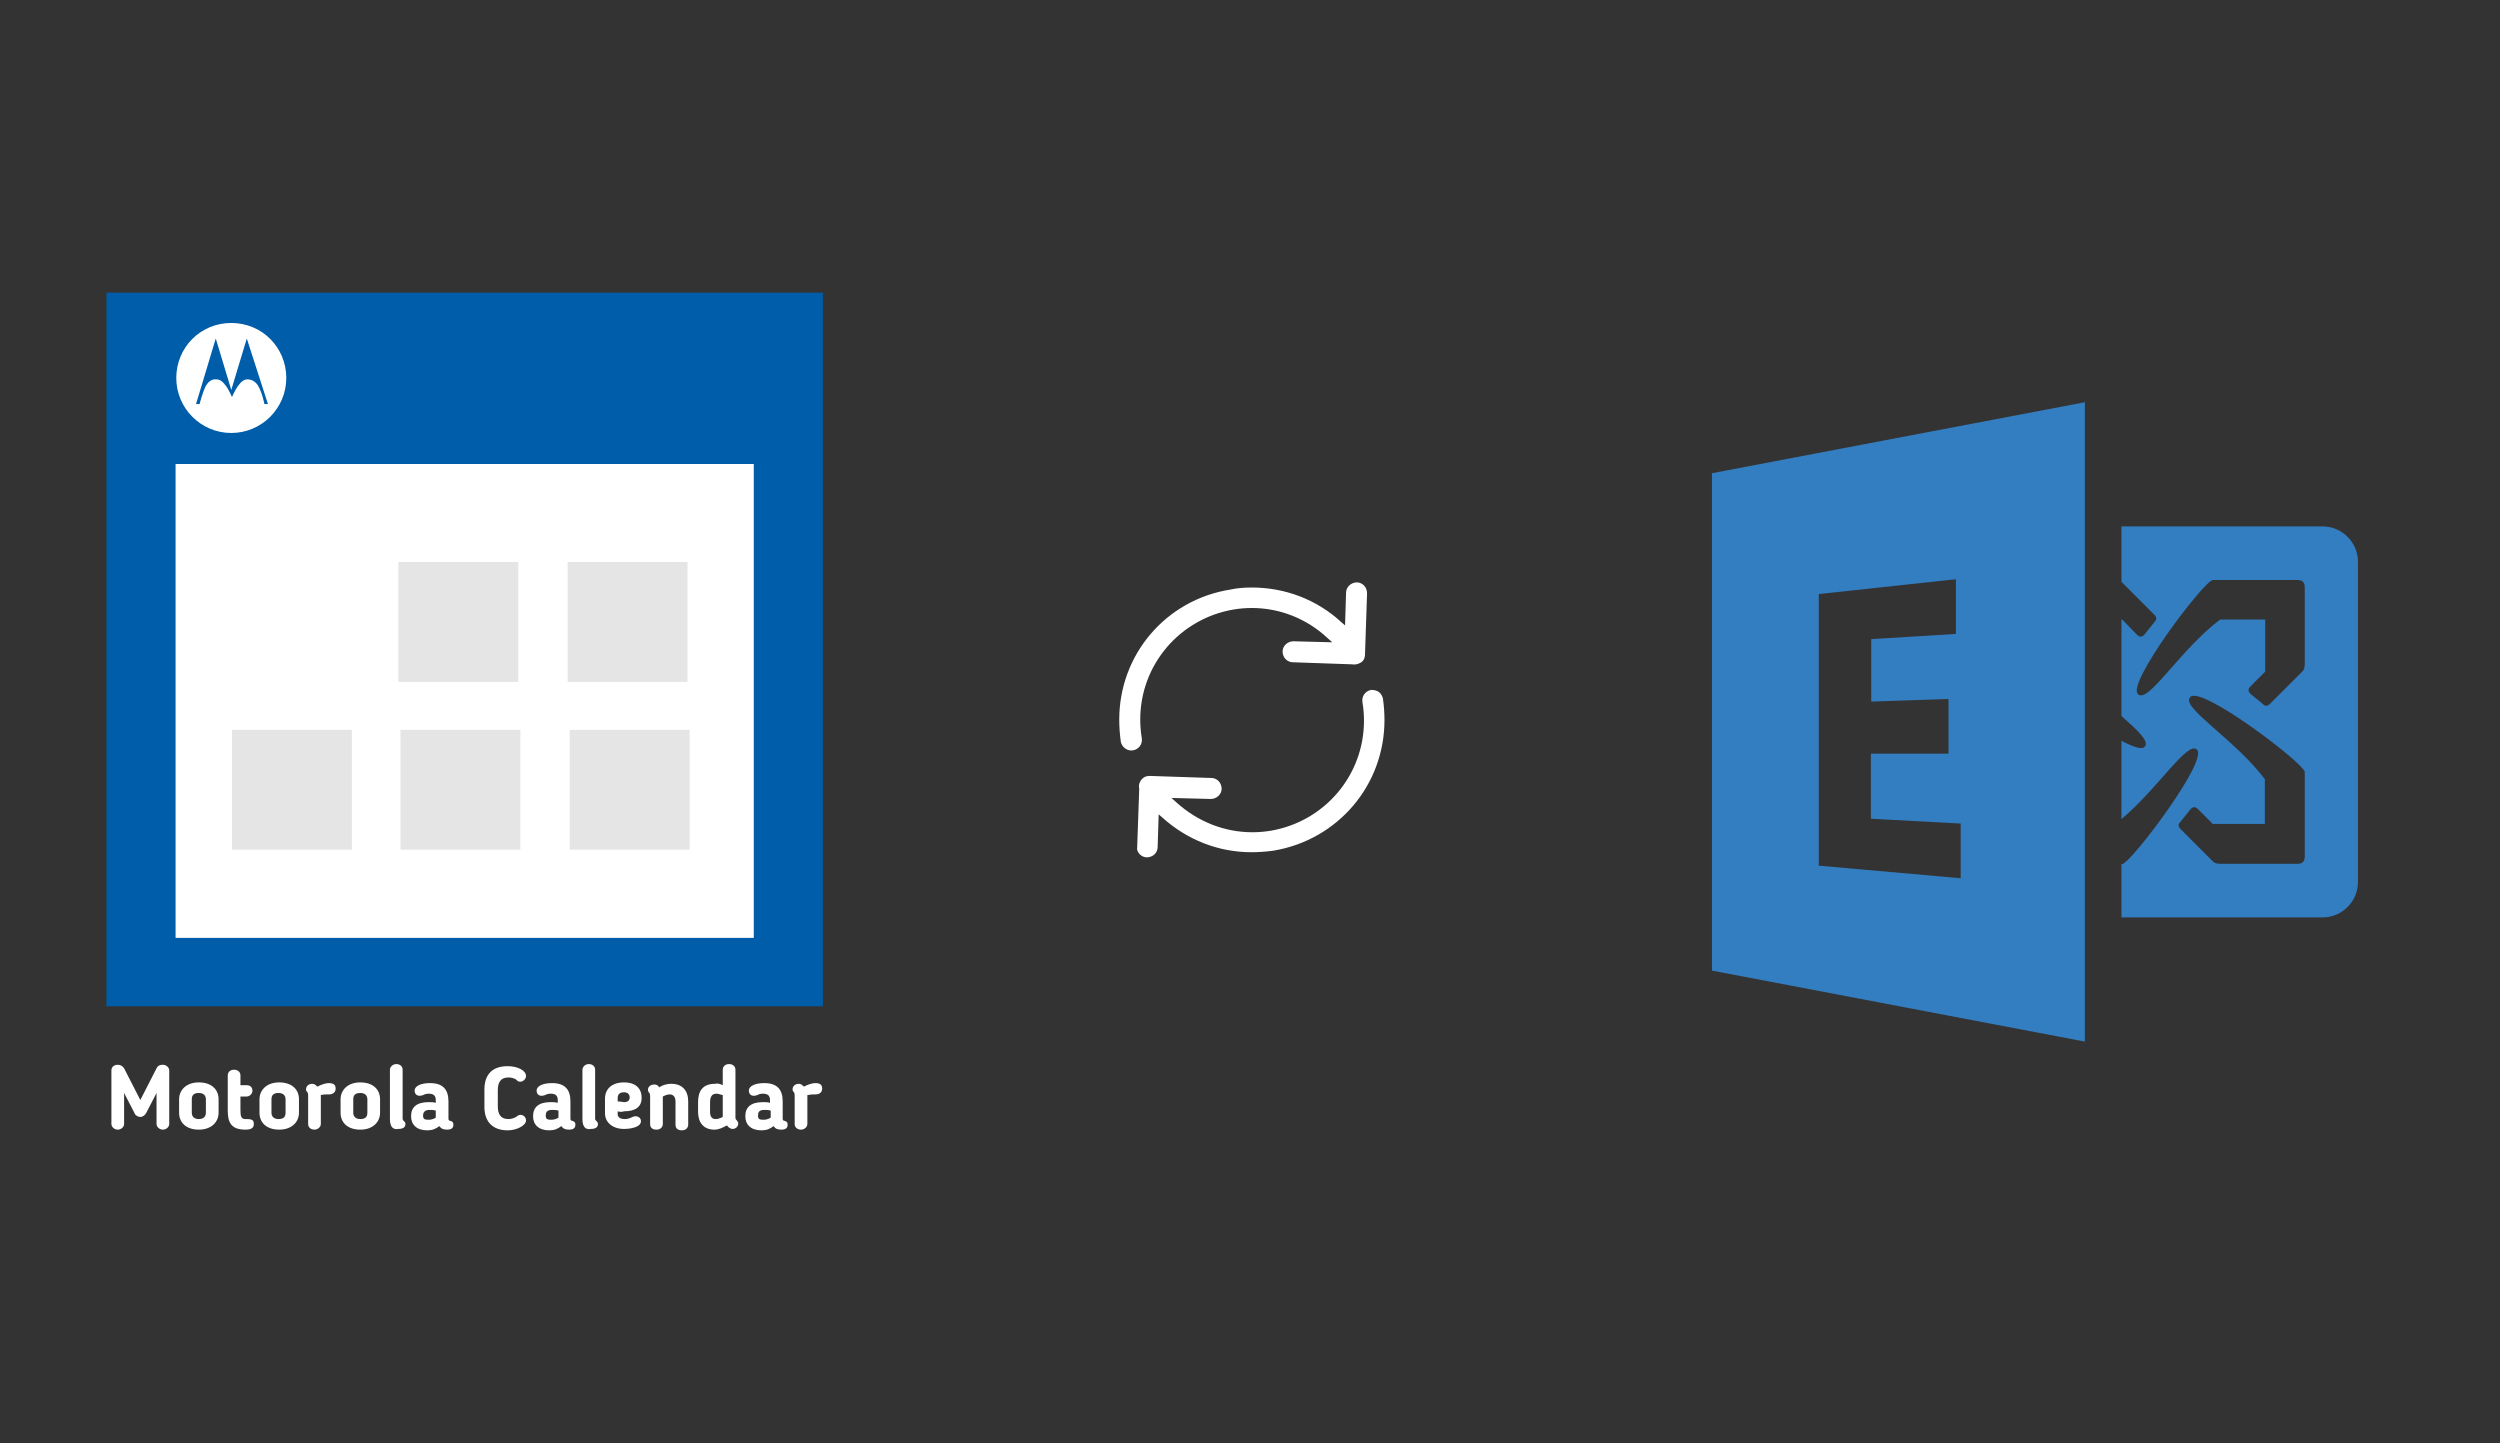 ﻿<?xml version="1.0" encoding="utf-8"?>
<!DOCTYPE svg PUBLIC "-//W3C//DTD SVG 1.1//EN" "http://www.w3.org/Graphics/SVG/1.1/DTD/svg11.dtd">
<svg x="0" y="0" width="672" height="388" xml="http://www.w3.org/XML/1998/namespace" xmlns="http://www.w3.org/2000/svg" xmlns:xlink="http://www.w3.org/1999/xlink" xmlns:xml="http://www.w3.org/XML/1998/namespace" version="1.1">
  <rect width="100%" height="100%" fill="#333333" stroke="none"/>
  <svg x="422" y="66" width="250" height="256" viewBox="0, 0, 249.8, 257.7" xml:space="preserve" id="Layer_1" enable-background="new 0 0 249.8 257.7" xmlns="http://www.w3.org/2000/svg" xmlns:xlink="http://www.w3.org/1999/xlink" xmlns:xml="http://www.w3.org/XML/1998/namespace" version="1.1">
    <path d="M37.5 61.6 L37.5 196.2 L138.4 215.4 L138.4 42.4 L37.5 61.6 z M104.8 171.2 L66.4 167.8 L66.4 94.3 L103.5 90.3 L103.5 105.1 L80.6 106.5 L80.6 123.4 L101.5 122.7 L101.5 137.5 L80.5 137.5 L80.5 155.1 L104.8 156.4 L104.8 171.2 z M202.7 76 L148.3 76 L148.3 91 C148.4 91.1 148.5 91.1 148.5 91.2 L157.2 99.9 C157.9 100.6 157.9 101.2 157.2 101.9 L154.5 105.3 C153.8 106 153.2 106 152.5 105.3 L148.5 101.2 L148.3 101.2 L148.3 127.3 C152.8 131.3 155.9 134.2 154.6 135.6 C153.9 136.5 151.5 135.7 148.3 134 L148.3 155.2 C158.2 146.9 166.2 133.9 168.7 136.4 C172 139.1 151.2 166.7 148.5 167.4 L148.3 167.4 L148.3 181.8 L202.7 181.8 C208 181.8 212.3 177.5 212.3 172.2 L212.3 85.6 C212.3 80.3 208 76 202.7 76 z M197.9 165.3 C197.9 166.7 197.2 167.3 195.9 167.3 L187.2 167.3 L175.4 167.3 C174.7 167.3 173.6 167.3 173 166.6 L164.3 157.9 C163.6 157.2 163.6 156.5 164.3 155.9 L167 152.5 C167.7 151.8 168.3 151.8 169 152.5 L173 156.5 L187.1 156.5 L187.1 144.4 C179 133.6 164.2 124.9 166.9 122.2 C169.6 118.8 197.2 139.7 197.9 142.4 L197.9 165.3 z M197.9 101.2 L197.9 112.9 C197.9 113.6 197.9 114.7 197.2 115.3 L188.5 124 C187.8 124.7 187.1 124.7 186.5 124 L183.2 121.3 C182.5 120.6 182.5 120 183.2 119.3 L187.2 115.3 L187.2 101.2 L175 101.2 C164.2 109.3 155.5 124.1 152.8 121.4 C149.5 118.7 170.3 91.1 173 90.5 L195.9 90.5 C197.3 90.5 197.9 91.2 197.9 92.5 L197.9 101.2 z" id="surface1_35_" style="fill:#337DC1;" />
  </svg>
  <svg x="250" y="107" width="173" height="173" viewBox="0, 0, 68, 125.7" xml:space="preserve" id="Layer_1#1" enable-background="new 0 0 68 125.7" xmlns="http://www.w3.org/2000/svg" xmlns:xlink="http://www.w3.org/1999/xlink" xmlns:xml="http://www.w3.org/XML/1998/namespace" version="1.1">
    <style type="text/css">
	.st0{fill:#4885ED;}
	.st1{fill:#E5E5E5;}
	.st2{fill:#FFFFFF;}
	.st3{fill:#594165;}
	.st4{fill:#FBBB00;}
	.st5{fill:#518EF8;}
	.st6{fill:#28B446;}
	.st7{fill:#F14336;}
	.st8{fill:#FFA000;}
	.st9{fill:#FFCA28;}
	.st10{fill:#F7F7F7;}
	.st11{fill-rule:evenodd;clip-rule:evenodd;}
	.st12{fill-rule:evenodd;clip-rule:evenodd;fill:#3FBDCF;}
	.st13{fill-rule:evenodd;clip-rule:evenodd;fill:#FFFFFF;}
	.st14{opacity:0.9;fill:#FFFFFF;}
	.st15{fill:#F7F7F7;stroke:#594165;stroke-width:4;stroke-miterlimit:10;}
	.st16{fill:#E0412F;}
	.st17{fill-rule:evenodd;clip-rule:evenodd;fill:#606161;}
	.st18{fill:none;stroke:#58ABF4;stroke-width:0.25;stroke-miterlimit:10;}
	.st19{fill:#036EB1;}
	.st20{fill:#A4C639;}
	.st21{fill:none;stroke:#E0412F;stroke-miterlimit:10;}
	.st22{fill:#046DB2;}
	.st23{fill-rule:evenodd;clip-rule:evenodd;fill:#528FF5;}
	.st24{fill-rule:evenodd;clip-rule:evenodd;fill:#417BE6;}
	.st25{fill-rule:evenodd;clip-rule:evenodd;fill:#4881E8;}
	.st26{fill-rule:evenodd;clip-rule:evenodd;fill:#FBC013;}
	.st27{fill:#DF871E;}
	.st28{fill:#B6B6B6;}
	.st29{fill:#8C5BA4;}
	.st30{fill:#8DC652;}
	.st31{fill:#497FC1;}
	.st32{fill:#919191;}
	.st33{fill-rule:evenodd;clip-rule:evenodd;fill:#8E8E8E;}
	.st34{fill:#8E8E8E;}
	.st35{fill:#EB3D01;}
	.st36{fill:#F57F20;}
	.st37{fill:#ED7E01;}
	.st38{fill-rule:evenodd;clip-rule:evenodd;fill:#046DB2;}
	.st39{fill:#E0E2E2;}
	.st40{fill:#47D86F;}
	.st41{fill:#4FC9F8;}
	.st42{fill:#FF9327;}
	.st43{fill:#C9C8C4;}
	.st44{fill:#9A9A9A;}
	.st45{fill:#F2F2F2;}
	.st46{fill:#D32E2A;}
	.st47{fill:#A3C53A;}
	.st48{fill:#D6D8D7;}
	.st49{fill:#3A5BBC;}
	.st50{fill:url(#SVGID_43_);}
	.st51{fill:url(#SVGID_44_);}
	.st52{fill:url(#SVGID_45_);}
	.st53{fill:url(#SVGID_46_);}
	.st54{fill:#FFE168;}
	.st55{fill:#006699;}
	.st56{fill:#F4AE01;}
	.st57{fill:#DD191F;}
	.st58{fill:#323232;}
	.st59{fill:#CDCCCA;}
	.st60{fill:#5199F0;}
	.st61{fill:#791BCC;}
	.st62{fill:#C71D2E;}
	.st63{fill:#32DAC4;}
	.st64{fill:#3C5A99;}
	.st65{fill:#FCB714;}
	.st66{fill:#F06415;}
	.st67{fill:#BDCF31;}
	.st68{fill:#00A1E0;}
	.st69{fill:#00A1E3;}
	.st70{fill:#7AAD3E;}
	.st71{fill:#A50034;}
	.st72{fill:#6B6B6B;}
	.st73{fill:#005DAA;}
	.st74{fill:#EB0028;}
	.st75{fill:#888B8D;}
	.st76{fill:#0C4DA2;}
	.st77{fill:#00BFFF;}
	.st78{fill-rule:evenodd;clip-rule:evenodd;fill:#E81123;}
	.st79{fill:#FF6700;}
	.st80{fill:#00BFFE;}
	.st81{fill:#C4C4C4;}
	.st82{fill:url(#SVGID_47_);}
	.st83{fill:url(#SVGID_48_);}
	.st84{fill:url(#SVGID_49_);}
	.st85{fill:url(#SVGID_50_);}
	.st86{fill:#E5E5E5;stroke:#8E8E8E;stroke-width:2;stroke-miterlimit:10;}
	.st87{fill-rule:evenodd;clip-rule:evenodd;fill:#594165;}
	.st88{fill-rule:evenodd;clip-rule:evenodd;fill:#D4D4D4;}
	.st89{fill-rule:evenodd;clip-rule:evenodd;fill:#3669D6;}
	.st90{fill-rule:evenodd;clip-rule:evenodd;fill:#3A81F4;}
	.st91{fill-rule:evenodd;clip-rule:evenodd;fill:#FAFAFA;}
	.st92{fill-rule:evenodd;clip-rule:evenodd;fill:#E0E0E0;}
	.st93{fill:url(#SVGID_59_);}
	.st94{opacity:0.2;fill:#56C7DA;enable-background:new    ;}
	.st95{fill:url(#SVGID_60_);}
	.st96{fill:url(#SVGID_61_);}
	.st97{fill:url(#SVGID_62_);}
	.st98{fill:url(#SVGID_63_);}
	.st99{fill:url(#SVGID_64_);}
	.st100{fill:#FCFCFC;enable-background:new    ;}
	.st101{enable-background:new    ;}
	.st102{fill:#5A5A5A;}
	.st103{fill:#D8D8D8;enable-background:new    ;}
	.st104{fill:#E9574E;}
	.st105{fill:none;stroke:#D8D8D8;stroke-width:0.75;stroke-miterlimit:10;enable-background:new    ;}
	.st106{fill:#E9574E;stroke:#E9574E;stroke-width:0.75;stroke-miterlimit:10;enable-background:new    ;}
	.st107{fill:#E0E0E0;}
	.st108{fill:#537ABD;}
	.st109{fill:#2EB672;}
	.st110{fill:#FED14B;}
	.st111{fill:#28CD7E;}
	.st112{fill:#CECECE;}
	.st113{fill-rule:evenodd;clip-rule:evenodd;fill:#FF9D17;}
	.st114{fill:#FFFFFF;stroke:#FFFFFF;stroke-miterlimit:10;}
	.st115{fill:#249FBD;}
	.st116{fill:#D62C5D;}
	.st117{fill:#FFB62B;}
	.st118{fill:#2F63AD;}
	.st119{fill:#4C368B;}
	.st120{fill:none;stroke:#4885ED;stroke-width:7.8;stroke-miterlimit:10;}
	.st121{fill:none;stroke:#FFFFFF;stroke-width:7.8;stroke-miterlimit:10;}
	.st122{fill:#594165;stroke:#FFFFFF;stroke-width:0.5;stroke-miterlimit:10;}
	.st123{fill-rule:evenodd;clip-rule:evenodd;fill:#2F63AD;}
	.st124{fill:none;stroke:#594165;stroke-width:4;stroke-linecap:round;stroke-miterlimit:10;}
	.st125{fill:none;stroke:#594165;stroke-width:4;stroke-linecap:round;stroke-miterlimit:10;stroke-dasharray:4.843,11.624;}
	.st126{fill:none;stroke:#594165;stroke-width:4;stroke-linecap:round;stroke-miterlimit:10;stroke-dasharray:4.825,11.58;}
	.st127{fill:#D8D8D8;}
	.st128{fill:#EDEDED;}
	.st129{fill:url(#SVGID_65_);}
	.st130{fill:url(#SVGID_66_);}
	.st131{fill:url(#SVGID_67_);}
	.st132{fill:url(#SVGID_68_);}
	.st133{fill:url(#SVGID_69_);}
	.st134{fill:url(#SVGID_70_);}
	.st135{fill:url(#SVGID_71_);}
	.st136{fill:url(#SVGID_72_);}
	.st137{fill:url(#SVGID_73_);}
	.st138{fill:url(#SVGID_74_);}
	.st139{fill:url(#SVGID_75_);}
	.st140{fill:url(#SVGID_76_);}
	.st141{fill:#F6961C;}
	.st142{fill-rule:evenodd;clip-rule:evenodd;fill:#4885ED;}
	.st143{opacity:0.5;}
	.st144{fill-rule:evenodd;clip-rule:evenodd;fill:#FFB62B;}
	.st145{fill:url(#SVGID_77_);}
	.st146{fill:url(#SVGID_78_);}
	.st147{fill:url(#SVGID_79_);}
	.st148{fill:url(#SVGID_80_);}
	.st149{fill:url(#SVGID_81_);}
	.st150{fill:url(#SVGID_82_);}
	.st151{fill:url(#SVGID_83_);}
	.st152{fill:url(#SVGID_84_);}
	.st153{fill:url(#SVGID_85_);}
	.st154{fill:url(#SVGID_86_);}
	.st155{fill:url(#SVGID_87_);}
	.st156{fill:url(#SVGID_88_);}
</style>
    <g>
      <path d="M56.1 50 L56.1 50 L56.5 38.1 C56.5 37.6 56.3 37 55.9 36.6 C55.5 36.2 55 36 54.5 36 C53.4 36 52.4 36.9 52.4 38 L52.2 44.4 L51.4 43.7 C46.6 39.3 40.4 37 34 37 C34 37 34 37 34 37 C32.6 37 31.2 37.1 29.8 37.4 C17.2 39.4 8.1 50.1 8.1 62.8 C8.1 64.2 8.2 65.6 8.4 67.1 C8.6 68.2 9.7 69 10.8 68.8 C11.9 68.6 12.7 67.6 12.5 66.4 C12.3 65.2 12.2 64 12.2 62.8 C12.2 52.1 19.9 43.1 30.4 41.3 C31.6 41.1 32.8 41 34 41 C34 41 34 41 34 41 C39.5 41 44.7 43.1 48.7 46.8 L49.7 47.7 L42.1 47.5 C41 47.5 40 48.4 40 49.5 C40 50 40.2 50.6 40.6 51 C41 51.4 41.5 51.6 42 51.6 L53.5 52 C54.1 52.1 54.7 52 55.2 51.7 C55.8 51.4 56.1 50.8 56.1 50 z" class="st2" style="fill:white;" />
      <path d="M12.1 89.1 C12.5 89.5 13 89.7 13.5 89.7 C14 89.7 14.6 89.5 15 89.1 C15.4 88.7 15.6 88.2 15.6 87.7 L15.8 81.3 L16.6 82 C21.4 86.3 27.5 88.7 33.9 88.7 C35.3 88.7 36.7 88.6 38.2 88.4 C50.8 86.3 59.9 75.6 59.9 62.9 C59.9 61.5 59.8 60.1 59.6 58.7 C59.5 58.2 59.2 57.7 58.8 57.4 C58.4 57.1 57.8 57 57.3 57 C56.2 57.2 55.4 58.2 55.6 59.4 C55.8 60.6 55.9 61.8 55.9 63 C55.9 73.7 48.2 82.7 37.7 84.5 C36.5 84.7 35.3 84.8 34.1 84.8 C34.1 84.8 34.1 84.8 34.1 84.8 C28.6 84.8 23.4 82.7 19.3 79 L18.3 78.1 L26 78.3 C27.1 78.3 28.1 77.4 28.1 76.3 C28.1 75.8 27.9 75.2 27.5 74.8 C27.1 74.4 26.6 74.2 26.1 74.2 L14.1 73.8 L14.1 73.8 C14.1 73.8 14.1 73.8 14.1 73.8 C13.6 73.8 13.2 73.9 12.9 74.1 C12.2 74.6 11.8 75.4 12 76.3 L12 76.4 L11.6 87.8 C11.5 88.1 11.7 88.7 12.1 89.1 z" class="st2" style="fill:white;" />
    </g>
  </svg>
  <svg x="0" y="66" width="250" height="256" viewBox="0, 0, 131.9, 125.7" xml:space="preserve" id="Layer_1#2" enable-background="new 0 0 131.9 125.7" xmlns="http://www.w3.org/2000/svg" xmlns:xlink="http://www.w3.org/1999/xlink" xmlns:xml="http://www.w3.org/XML/1998/namespace" version="1.1">
    <g>
      <rect x="18.4" y="9.8" width="95.1" height="89.9" style="fill:white;" />
      <path d="M15.1 2 C15.1 35.8 15.1 69.6 15.1 103.2 C49.1 103.2 83 103.2 116.7 103.2 C116.7 69.4 116.7 35.8 116.7 2 C82.8 2 49 2 15.1 2 z M106.9 93.5 C79.6 93.5 52.3 93.5 24.9 93.5 C24.9 71.2 24.9 48.9 24.9 26.3 C52.1 26.3 79.4 26.3 106.9 26.3 C106.9 48.6 106.9 71 106.9 93.5 z" style="fill:#005DAA;" />
      <rect x="56.5" y="40.2" width="17" height="17" style="fill:#E5E5E5;" />
      <rect x="80.5" y="40.2" width="17" height="17" style="fill:#E5E5E5;" />
      <rect x="32.9" y="64" width="17" height="17" style="fill:#E5E5E5;" />
      <rect x="56.8" y="64" width="17" height="17" style="fill:#E5E5E5;" />
      <rect x="80.8" y="64" width="17" height="17" style="fill:#E5E5E5;" />
      <g>
        <path d="M24 119.9 C24 120.3 23.6 120.7 23.1 120.7 C22.6 120.7 22.2 120.3 22.2 119.9 L22.2 115.5 L20.7 118.4 C20.5 118.7 20.2 118.9 19.9 118.9 C19.6 118.9 19.2 118.7 19.1 118.4 L17.6 115.5 L17.6 119.9 C17.6 120.3 17.2 120.7 16.7 120.7 C16.2 120.7 15.8 120.3 15.8 119.9 L15.8 112.3 C15.8 111.8 16.2 111.5 16.7 111.5 C17.1 111.5 17.4 111.7 17.6 112 L19.9 116.5 L22.2 112 C22.4 111.6 22.7 111.5 23.1 111.5 C23.6 111.5 24 111.9 24 112.3 L24 119.9 z" style="fill:white;" />
        <path d="M25.4 118.3 L25.4 116.4 C25.4 115.1 26.4 114 28.2 114 C30 114 31 115 31 116.4 L31 118.3 C31 119.6 30 120.7 28.2 120.7 C26.4 120.7 25.4 119.7 25.4 118.3 z M29.2 118.3 L29.2 116.4 C29.2 115.9 28.9 115.5 28.2 115.5 C27.5 115.5 27.2 115.8 27.2 116.4 L27.2 118.3 C27.2 118.8 27.5 119.2 28.2 119.2 C28.8 119.2 29.2 118.9 29.2 118.3 z" style="fill:white;" />
        <path d="M32.3 113 C32.3 112.6 32.6 112.2 33.2 112.2 C33.8 112.2 34.1 112.6 34.1 113 L34.1 114.4 L35 114.4 C35.5 114.4 35.8 114.7 35.8 115.2 C35.8 115.6 35.4 116 35 116 L34.1 116 L34.1 117.9 C34.1 118.8 34.2 119.2 34.8 119.2 C34.9 119.2 35 119.2 35 119.2 C35.8 119.2 36 119.4 36 119.9 C36 120.6 35.4 120.7 34.8 120.7 C32.8 120.7 32.3 119.7 32.3 118 L32.3 113 z" style="fill:white;" />
        <path d="M36.8 118.3 L36.8 116.4 C36.8 115.1 37.8 114 39.6 114 C41.4 114 42.4 115 42.4 116.4 L42.4 118.3 C42.4 119.6 41.4 120.7 39.6 120.7 C37.8 120.7 36.8 119.7 36.8 118.3 z M40.5 118.3 L40.5 116.4 C40.5 115.9 40.2 115.5 39.5 115.5 C38.8 115.5 38.5 115.8 38.5 116.4 L38.5 118.3 C38.5 118.8 38.8 119.2 39.5 119.2 C40.2 119.2 40.5 118.9 40.5 118.3 z" style="fill:white;" />
        <path d="M45.5 115.8 C45.5 115.9 45.5 116 45.5 116 L45.5 119.9 C45.5 120.3 45.1 120.7 44.6 120.7 C44.1 120.7 43.7 120.4 43.7 119.9 L43.7 116 C43.7 115.7 43.7 115.6 43.6 115.4 C43.5 115.3 43.4 115.2 43.4 115 C43.4 114.5 43.8 114.2 44.3 114.2 C44.6 114.2 44.8 114.4 45 114.6 C45.6 114.3 46.2 114.1 46.6 114.1 C47.4 114.1 47.6 114.4 47.6 114.9 C47.6 115.4 47.2 115.7 46.7 115.7 C46.1 115.7 45.9 115.7 45.5 115.8 z" style="fill:white;" />
        <path d="M48.3 118.3 L48.3 116.4 C48.3 115.1 49.3 114 51.1 114 C52.9 114 53.9 115 53.9 116.4 L53.9 118.3 C53.9 119.6 52.9 120.7 51.1 120.7 C49.3 120.7 48.3 119.7 48.3 118.3 z M52.1 118.3 L52.1 116.4 C52.1 115.9 51.8 115.5 51.1 115.5 C50.4 115.5 50.1 115.8 50.1 116.4 L50.1 118.3 C50.1 118.8 50.4 119.2 51.1 119.2 C51.8 119.2 52.1 118.9 52.1 118.3 z" style="fill:white;" />
        <path d="M55.3 119.2 L55.3 112.2 C55.3 111.8 55.7 111.4 56.2 111.4 C56.7 111.4 57.1 111.7 57.1 112.2 L57.1 119 C57.1 119.3 57.1 119.3 57.3 119.5 C57.4 119.6 57.5 119.7 57.5 119.9 C57.5 120.4 57.1 120.6 56.5 120.6 C56 120.7 55.3 120.6 55.3 119.2 z" style="fill:white;" />
        <path d="M63.6 119.1 C63.6 119.5 63.8 119.4 64 119.5 C64.2 119.6 64.3 119.7 64.3 120 C64.3 120.4 64.1 120.7 63.4 120.7 C62.9 120.7 62.6 120.6 62.3 120.2 C61.8 120.6 61.3 120.8 60.6 120.8 C59.1 120.8 58.3 120 58.3 118.8 L58.3 118.8 C58.3 117.5 59.1 116.8 60.8 116.8 C61.1 116.8 61.5 116.8 61.8 116.9 L61.8 116.5 C61.8 115.9 61.5 115.6 60.8 115.6 C60.4 115.6 60.2 115.7 60 115.8 C59.9 115.8 59.8 115.9 59.5 115.9 C59 115.9 58.8 115.5 58.8 115.2 C58.8 114.4 59.9 114.1 61 114.1 C62.8 114.1 63.6 115 63.6 116.7 L63.6 119.1 z M60 118.7 L60 118.7 C60 119.2 60.2 119.3 60.8 119.3 C61.1 119.3 61.5 119.2 61.8 119 L61.8 118 C61.5 117.9 61.1 117.9 60.9 117.9 C60.2 117.9 60 118.3 60 118.7 z" style="fill:white;" />
        <path d="M70.6 117.4 C70.6 118.5 71 119.2 72.1 119.2 C72.5 119.2 72.8 119.1 73.2 118.9 L73.3 118.8 C73.5 118.7 73.6 118.6 73.8 118.6 C74.3 118.6 74.6 119 74.6 119.4 C74.6 120.1 73.3 120.8 72 120.8 C69.8 120.8 68.7 119.5 68.7 117.5 L68.7 115 C68.7 113 69.7 111.7 72 111.7 C73.4 111.7 74.6 112.3 74.6 113.1 C74.6 113.5 74.2 113.9 73.8 113.9 C73.5 113.9 73.4 113.8 73.3 113.7 L73.2 113.6 C72.9 113.4 72.5 113.3 72.1 113.3 C71 113.3 70.6 114 70.6 115.1 L70.6 117.4 z" style="fill:white;" />
        <path d="M80.9 119.1 C80.9 119.5 81.1 119.4 81.3 119.5 C81.5 119.6 81.6 119.7 81.6 120 C81.6 120.4 81.4 120.7 80.7 120.7 C80.2 120.7 79.9 120.6 79.6 120.2 C79.1 120.6 78.6 120.8 77.9 120.8 C76.4 120.8 75.6 120 75.6 118.8 L75.6 118.8 C75.6 117.5 76.4 116.8 78.1 116.8 C78.4 116.8 78.8 116.8 79.1 116.9 L79.1 116.5 C79.1 115.9 78.8 115.6 78.1 115.6 C77.7 115.6 77.5 115.7 77.3 115.8 C77.2 115.8 77.1 115.9 76.8 115.9 C76.3 115.9 76.1 115.5 76.1 115.2 C76.1 114.4 77.2 114.1 78.3 114.1 C80.1 114.1 80.9 115 80.9 116.7 L80.9 119.1 z M77.4 118.7 L77.4 118.7 C77.4 119.2 77.6 119.3 78.2 119.3 C78.5 119.3 78.9 119.2 79.2 119 L79.2 118 C78.9 117.9 78.5 117.9 78.3 117.9 C77.5 117.9 77.4 118.3 77.4 118.7 z" style="fill:white;" />
        <path d="M82.6 119.2 L82.6 112.2 C82.6 111.8 83 111.4 83.5 111.4 C84 111.4 84.4 111.7 84.4 112.2 L84.4 119 C84.4 119.3 84.4 119.3 84.6 119.5 C84.7 119.6 84.8 119.7 84.8 119.9 C84.8 120.4 84.4 120.6 83.8 120.6 C83.3 120.7 82.6 120.6 82.6 119.2 z" style="fill:white;" />
        <path d="M87.6 118.1 L87.6 118.5 C87.6 118.9 87.9 119.2 88.6 119.2 C89 119.2 89.3 119.1 89.7 118.9 C89.8 118.9 89.9 118.8 90.1 118.8 C90.7 118.8 90.9 119.2 90.9 119.5 C90.9 120.4 89.3 120.6 88.5 120.6 C86.8 120.6 85.8 119.6 85.8 118.4 L85.8 116.3 C85.8 115 86.7 114 88.5 114 C90.2 114 91 114.9 91 116.2 C91 117.4 90.2 118.1 88.5 118.1 C88.2 118.2 87.9 118.2 87.6 118.1 z M88.5 115.4 C87.9 115.4 87.6 115.7 87.6 116.2 L87.6 116.7 C88 116.7 88.4 116.8 88.5 116.8 C89 116.8 89.3 116.6 89.3 116.1 C89.3 115.7 89 115.4 88.5 115.4 z" style="fill:white;" />
        <path d="M94 119.9 C94 120.3 93.7 120.7 93.1 120.7 C92.5 120.7 92.2 120.4 92.2 119.9 L92.2 116 C92.2 115.6 92.1 115.5 92.1 115.5 C91.9 115.3 91.9 115.2 91.9 115 C91.9 114.6 92.3 114.3 92.8 114.3 C93.1 114.3 93.3 114.4 93.5 114.7 C94.1 114.3 94.7 114.2 95.2 114.2 C96.8 114.2 97.6 115.2 97.6 116.7 L97.6 120 C97.6 120.4 97.3 120.8 96.7 120.8 C96.1 120.8 95.8 120.5 95.8 120 L95.8 116.7 C95.8 116.1 95.5 115.7 95 115.7 C94.7 115.7 94.4 115.8 94 116 C94 116.1 94 116.2 94 116.2 L94 119.9 z" style="fill:white;" />
        <path d="M102.5 114.4 L102.5 112.2 C102.5 111.8 102.8 111.4 103.4 111.4 C104 111.4 104.3 111.8 104.3 112.2 L104.3 119 C104.3 119.2 104.4 119.3 104.5 119.4 C104.6 119.5 104.7 119.7 104.7 119.8 C104.7 120.3 104.3 120.6 103.9 120.6 C103.6 120.6 103.3 120.4 103.1 120.1 C102.5 120.4 102 120.7 101.3 120.7 C99.8 120.7 99 119.7 99 118.2 L99 116.8 C99 115.3 99.6 114.2 101.4 114.2 C101.8 114.1 102.1 114.2 102.5 114.4 z M102.5 115.8 C102.1 115.7 101.8 115.6 101.6 115.6 C101 115.6 100.7 116 100.7 116.8 L100.7 118.2 C100.7 118.9 101 119.2 101.5 119.2 C101.8 119.2 102.1 119.1 102.5 118.9 C102.5 118.8 102.5 118.7 102.5 118.7 L102.5 115.8 z" style="fill:white;" />
        <path d="M111 119.1 C111 119.5 111.2 119.4 111.4 119.5 C111.6 119.6 111.7 119.7 111.7 120 C111.7 120.4 111.5 120.7 110.8 120.7 C110.3 120.7 110 120.6 109.7 120.2 C109.2 120.6 108.7 120.8 108 120.8 C106.5 120.8 105.7 120 105.7 118.8 L105.7 118.8 C105.7 117.5 106.5 116.8 108.2 116.8 C108.5 116.8 108.9 116.8 109.2 116.9 L109.2 116.5 C109.2 115.9 108.9 115.6 108.2 115.6 C107.8 115.6 107.6 115.7 107.4 115.8 C107.3 115.8 107.2 115.9 106.9 115.9 C106.4 115.9 106.2 115.5 106.2 115.2 C106.2 114.4 107.3 114.1 108.4 114.1 C110.2 114.1 111 115 111 116.7 L111 119.1 z M107.5 118.7 L107.5 118.7 C107.5 119.2 107.7 119.3 108.3 119.3 C108.6 119.3 109 119.2 109.3 119 L109.3 118 C109 117.9 108.6 117.9 108.4 117.9 C107.6 117.9 107.5 118.3 107.5 118.7 z" style="fill:white;" />
        <path d="M114.5 115.8 C114.5 115.9 114.5 116 114.5 116 L114.5 119.9 C114.5 120.3 114.1 120.7 113.6 120.7 C113.1 120.7 112.7 120.4 112.7 119.9 L112.7 116 C112.7 115.7 112.7 115.6 112.6 115.4 C112.5 115.3 112.4 115.2 112.4 115 C112.4 114.5 112.8 114.2 113.3 114.2 C113.6 114.2 113.8 114.4 114 114.6 C114.6 114.3 115.2 114.1 115.6 114.1 C116.4 114.1 116.6 114.4 116.6 114.9 C116.6 115.4 116.2 115.7 115.7 115.7 C115.2 115.7 115 115.7 114.5 115.8 z" style="fill:white;" />
      </g>
      <g>
        <path d="M32.8 6.3 C37.2 6.3 40.6 9.8 40.6 14.1 C40.6 18.4 37.1 21.9 32.8 21.9 C28.5 21.9 25 18.4 25 14.1 C25 9.8 28.4 6.3 32.8 6.3 M32.8 15.8 L30.6 8.5 L27.8 17.8 L28.3 17.8 C28.3 17.8 28.7 16.2 29.2 15.2 C29.5 14.7 30 14.2 30.7 14.3 C31.2 14.3 31.6 14.6 32.1 15.3 C32.4 15.7 32.9 16.8 32.9 16.8 C32.9 16.8 33.4 15.7 33.7 15.3 C34.2 14.6 34.6 14.3 35.1 14.3 C35.8 14.3 36.3 14.7 36.6 15.2 C37.2 16.2 37.5 17.8 37.5 17.8 L38 17.8 L35 8.5 L32.8 15.8 L32.8 15.8 C32.8 15.8 32.8 15.8 32.8 15.8 z" id="path7_8_" style="fill:white;" />
      </g>
    </g>
  </svg>
</svg>